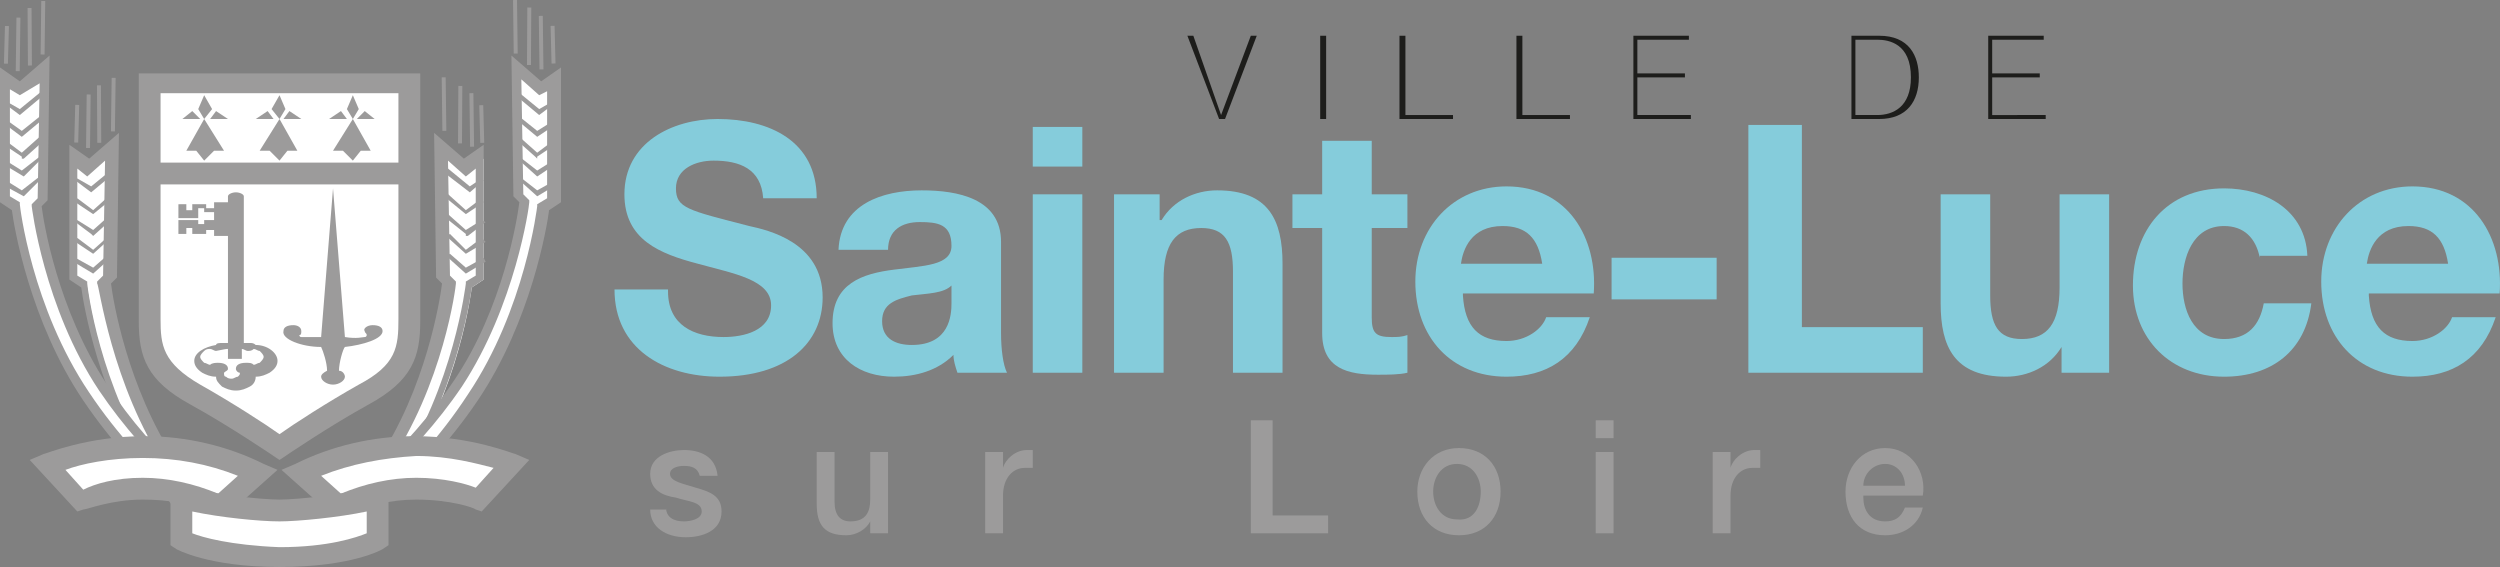 <svg xmlns="http://www.w3.org/2000/svg" id="picto" viewBox="0 0 126.118 28.603" width="126.118" height="28.603">
  <rect x="0" y="0" width="126.118" height="28.603" fill="#808080" stroke="none"/>
  <style id="style11275">
    .st0{fill:#FFFFFF;} .st1{fill:#9C9B9B;} .st2{fill:none;stroke:#000000;stroke-width:0.213;} .st3{fill:#1D1D1B;} .st4{fill:#85CCDB;}
  </style>
  <g id="g11569">
    <g id="g11317">
      <g id="g11281">
        <path class="st0" d="M12.7 28.003c-1.4-1.3-2.8-2.9-4-4.6-2.8-4.1-3.4-9.2-3.4-9.2l.3-.3.1-6.5-1.2 1.1-.7-.5v6.1l.6.4s.6 5.2 3.6 9.6c1 1.6 2.2 2.9 3.5 4.1" id="path11277" fill="#fff"/>
        <path class="st1" d="M11.2 28.303c-1.4-1.3-2.5-2.7-3.5-4.2-2.7-4-3.5-8.8-3.6-9.6l-.6-.4v-6.8l1 .7 1.5-1.3-.1 7.3-.3.3c.1.8.8 5.2 3.3 9 1.1 1.6 2.4 3.1 3.9 4.6l-.4.4c-1.6-1.5-2.9-3.1-4-4.7-2.8-4.2-3.4-9.3-3.5-9.3v-.1l.3-.3.1-5.8-.9.8-.5-.4v5.4l.5.3v.1c0 .1.6 5.2 3.5 9.5.9 1.4 2.1 2.8 3.4 4.1z" id="path11279" fill="#9c9b9b"/>
      </g>
      <g id="g11287">
        <path class="st0" id="line11283" fill="#fff" d="M3.9 7.203V5.303"/>
        <path class="st1" id="rect11285" fill="#9c9b9b" d="M3.745 7.188l.051-1.899.2.005-.051 1.899z"/>
      </g>
      <g id="g11293">
        <path class="st0" id="line11289" fill="#fff" d="M4.4 7.503l.1-2.8"/>
        <path class="st1" id="rect11291" fill="#9c9b9b" d="M4.341 7.466l.032-2.7.2.002-.032 2.7z"/>
      </g>
      <g id="g11299">
        <path class="st0" id="line11295" fill="#fff" d="M5.1 7.203L5 4.303"/>
        <path class="st1" id="rect11297" fill="#9c9b9b" d="M4.892 4.305l.2-.001.016 2.9-.2.001z"/>
      </g>
      <path class="st1" id="polygon11301" fill="#9c9b9b" d="M3.9 12.003l.8.6.9-.8.1.1-1 .9-.9-.6z"/>
      <path class="st1" id="polygon11303" fill="#9c9b9b" d="M3.9 9.003l.7.4 1.1-.9.1.2-1.2 1-.8-.6z"/>
      <path class="st1" id="polygon11305" fill="#9c9b9b" d="M3.9 10.003l.8.6 1-.9.1.2-1.1.9-.9-.6z"/>
      <path class="st1" id="polygon11307" fill="#9c9b9b" d="M3.8 11.203l.1-.1.8.5.9-.8.1.2-1 .9-.1-.1z"/>
      <path class="st1" id="polygon11309" fill="#9c9b9b" d="M3.8 13.003l.9.5.8-.7.2.1-1 .9-1-.6z"/>
      <g id="g11315">
        <path class="st0" id="line11311" fill="#fff" d="M5.8 6.603V3.903"/>
        <path class="st1" id="rect11313" fill="#9c9b9b" d="M5.597 6.627l.036-2.7.2.003-.036 2.7z"/>
      </g>
    </g>
    <g id="g11323">
      <path class="st0" d="M14.1 22.503s2.2-1.5 4.3-2.7c2-1.1 2.3-2.2 2.3-3.7v-11.9H7.6v11.9c0 1.5.2 2.6 2.3 3.7 2 1.2 4.2 2.7 4.2 2.7z" id="path11319" fill="#fff"/>
      <path class="st1" d="M14.1 23.003l-.2-.2s-2.2-1.5-4.2-2.6c-2.1-1.2-2.5-2.3-2.5-4.1v-12.3h13.9v12.3c0 1.8-.4 2.9-2.5 4.1-2 1.1-4.2 2.6-4.2 2.6zm-6.1-18.4v11.5c0 1.4.1 2.3 2.1 3.4 1.7.9 3.4 2.1 4.1 2.5.6-.4 2.4-1.6 4.1-2.5 1.9-1.1 2.1-2 2.1-3.4v-11.5z" id="path11321" fill="#9c9b9b"/>
    </g>
    <path class="st1" d="M19.3 16.703c0-.2-.2-.3-.5-.3s-.5.2-.4.3c0 .1.1.1.1.2 0 0 0 .1-.1.1s-.4.1-1 0l-.6-7.5-.6 7.5h-1c-.1 0-.1-.1-.1-.1.1 0 .1-.1.1-.2 0-.2-.2-.3-.4-.3-.3 0-.5.1-.5.3-.1.4.9.8 1.9.8.1.2.3.8.3 1.2-.2.1-.3.2-.3.3 0 .2.3.4.6.4s.6-.2.6-.4c0-.1-.1-.3-.3-.3 0-.4.2-1.1.3-1.2.9-.1 1.9-.4 1.9-.8z" id="path11325" fill="#9c9b9b"/>
    <path class="st1" d="M10 10.703v-.2h.3v.2h.5v.4h-.5v.2H10v-.2H9v.7h.4v-.3h.3v.3h.7v-.2h.4v.3h.7v5.4h-.3c-.1 0-.3 0-.3.1-.6.1-1.1.4-1.1.8 0 .2.1.4.4.6.2.1.4.2.7.2 0 .2.1.3.3.5.2.1.4.2.7.2.3 0 .5-.1.7-.2.2-.1.3-.3.3-.5.3 0 .5-.1.7-.2.3-.2.4-.4.4-.6 0-.4-.5-.8-1.1-.8-.1-.1-.2-.1-.3-.1h-.3v-7.4c0-.1-.2-.2-.4-.2s-.4.1-.4.2v.3h-.7v.3h-.4v-.2h-.7v.3h-.3v-.3H9v.7h1zm1.5 6.9v.5h.7v-.5c.1 0 .2.1.3.1.1 0 .2 0 .3-.1.1 0 .2.1.3.1.1.1.2.2.2.3 0 .1-.1.2-.2.3-.1 0-.2.1-.3.1-.1-.1-.2-.1-.4-.1-.3 0-.5.1-.5.3 0 .1.1.2.2.2 0 .1 0 .1-.1.2-.1 0-.2.1-.3.1-.1 0-.2 0-.3-.1-.1 0-.1-.1-.1-.2.1-.1.2-.1.2-.2 0-.2-.2-.3-.5-.3-.1 0-.3 0-.4.1-.1 0-.2-.1-.3-.1-.1-.1-.2-.2-.2-.3 0-.1.1-.2.2-.3.1-.1.2-.1.3-.1.1 0 .2.1.3.1.5-.1.5-.1.6-.1z" id="path11327" fill="#9c9b9b"/>
    <g id="g11369">
      <g id="g11333">
        <path class="st0" d="M12.2 26.603c-2.1-1.5-4.9-4-7-7.1-2.8-4.1-3.4-9.2-3.4-9.2l.3-.3.1-6.5-1.2 1-.7-.5v6.1l.6.4s.6 5.2 3.6 9.6c2.4 3.6 5.7 6.3 7.8 7.7" id="path11329" fill="#fff"/>
        <path class="st1" d="M12.1 28.003c-1.1-.7-5-3.5-7.9-7.8-2.7-4-3.5-8.8-3.6-9.6l-.6-.4v-6.8l1 .7 1.5-1.3-.1 7.3-.3.3c.1.8.8 5.2 3.3 9 2.4 3.7 5.6 6.1 6.9 7l-.3.4c-1.3-.9-4.5-3.4-7-7.1-2.8-4.2-3.4-9.3-3.4-9.3v-.1l.3-.3.1-5.8-1 .6-.5-.3v5.4l.5.3v.1c0 .1.6 5.2 3.5 9.5 2.8 4.2 6.6 6.9 7.7 7.7z" id="path11331" fill="#9c9b9b"/>
      </g>
      <g id="g11339">
        <path class="st0" id="line11335" fill="#fff" d="M.3 3.203V1.303"/>
        <path class="st1" id="rect11337" fill="#9c9b9b" d="M.199 3.209l.051-1.899.2.005-.051 1.899z"/>
      </g>
      <g id="g11345">
        <path class="st0" id="line11341" fill="#fff" d="M.9 3.503V.803"/>
        <path class="st1" id="rect11343" fill="#9c9b9b" d="M.794 3.587l.036-2.7.2.003-.036 2.7z"/>
      </g>
      <g id="g11351">
        <path class="st0" id="line11347" fill="#fff" d="M1.5 3.303V.403"/>
        <path class="st1" id="rect11349" fill="#9c9b9b" d="M1.391.405l.2-.001.018 2.9-.2.001z"/>
      </g>
      <path class="st1" id="polygon11353" fill="#9c9b9b" d="M.3 8.103l.8.5.9-.7.1.1-.9.9-1-.6z"/>
      <path class="st1" id="polygon11355" fill="#9c9b9b" d="M.3 5.103l.7.4 1.1-.9.1.2-1.2 1-.8-.6z"/>
      <path class="st1" id="polygon11357" fill="#9c9b9b" d="M.4 6.103l.7.5 1-.8.2.1-1.2 1-.8-.6z"/>
      <path class="st1" id="polygon11359" fill="#9c9b9b" d="M1.1 7.903l-.9-.6.1-.2.8.6.9-.8.2.2-1 .9h-.1z"/>
      <path class="st1" id="polygon11361" fill="#9c9b9b" d="M.3 9.103l.8.5.9-.7.1.1-.9.9-1.1-.6z"/>
      <g id="g11367">
        <path class="st0" id="line11363" fill="#fff" d="M2.2 2.703V.003"/>
        <path class="st1" id="rect11365" fill="#9c9b9b" d="M2.048 2.748l.034-2.7.2.003-.034 2.7z"/>
      </g>
    </g>
    <g id="g11375">
      <path class="st0" d="M13 23.903c-5.4-2.7-10.6-.5-10.6-.5l1.7 1.8c.4-.1 3.6-1.3 7.1.4z" id="path11371" fill="#fff"/>
      <path class="st1" d="M11.2 26.203l-.3-.2c-1.1-.6-2.4-.8-3.7-.8-1.6 0-2.8.5-3 .5l-.3.1-2.4-2.6.7-.3c.1 0 2.2-.9 5.1-.9 2.1 0 4.2.5 6 1.4l.7.3zm-4-2.1c1.3 0 2.6.3 3.8.8l1-.9c-1.5-.6-3.1-.9-4.8-.9-1.7 0-3.1.3-3.9.6l.9 1c.6-.3 1.6-.6 3-.6z" id="path11373" fill="#9c9b9b"/>
    </g>
    <g id="g11417">
      <g id="g11381">
        <path class="st0" d="M15.5 28.003c1.4-1.3 2.8-2.9 4-4.6 2.8-4.1 3.4-9.2 3.4-9.2l-.3-.3-.1-6.5 1.2 1.1.7-.5v6.1l-.6.4s-.6 5.2-3.6 9.6c-1 1.6-2.2 2.9-3.5 4.1" id="path11377" fill="#fff"/>
        <path class="st1" d="M17 28.303l-.4-.4c1.3-1.3 2.5-2.7 3.4-4.1 2.9-4.3 3.5-9.5 3.5-9.5v-.1l.5-.3v-5.4l-.5.4-.9-.8.1 5.8.3.3v.1c0 .1-.6 5.1-3.5 9.3-1.1 1.6-2.4 3.2-4 4.7l-.4-.4c1.6-1.5 2.9-3 3.9-4.6 2.5-3.7 3.2-8.2 3.3-9l-.3-.3-.1-7.3 1.5 1.3 1-.7v6.8l-.6.4c-.1.8-.9 5.6-3.6 9.6-.7 1.4-1.8 2.8-3.2 4.2z" id="path11379" fill="#9c9b9b"/>
      </g>
      <g id="g11387">
        <path class="st0" id="line11383" fill="#fff" d="M24.4 7.203l-.1-1.9"/>
        <path class="st1" id="rect11385" fill="#9c9b9b" d="M24.178 5.31l.2-.005.05 1.899-.2.005z"/>
      </g>
      <g id="g11393">
        <path class="st0" id="line11389" fill="#fff" d="M23.8 7.503l-.1-2.8"/>
        <path class="st1" id="rect11391" fill="#9c9b9b" d="M23.681 4.702l.2-.003.034 2.7-.2.003z"/>
      </g>
      <g id="g11399">
        <path class="st0" id="line11395" fill="#fff" d="M23.2 7.203V4.303"/>
        <path class="st1" id="rect11397" fill="#9c9b9b" d="M23.106 7.233l.017-2.9.2.001-.017 2.9z"/>
      </g>
      <path class="st1" id="polygon11401" fill="#9c9b9b" d="M22.7 11.803l.8.8.8-.6.2.2-1 .6-1-.9z"/>
      <path class="st1" id="polygon11403" fill="#9c9b9b" d="M22.6 8.503l1.1.9.6-.4.1.1-.7.6-1.3-1z"/>
      <path class="st1" id="polygon11405" fill="#9c9b9b" d="M22.5 9.703l1 .9.8-.6.1.2-.9.6-1.1-.9z"/>
      <path class="st1" id="polygon11407" fill="#9c9b9b" d="M22.5 11.003l.1-.2.9.8.8-.5.2.1-.9.7h-.1v-.1z"/>
      <path class="st1" id="polygon11409" fill="#9c9b9b" d="M22.7 12.803l.8.7.9-.5.1.2-1 .6-1-.9z"/>
      <g id="g11415">
        <path class="st0" id="line11411" fill="#fff" d="M22.5 6.603l-.1-2.7"/>
        <path class="st1" id="rect11413" fill="#9c9b9b" d="M22.282 3.903l.2-.003.035 2.7-.2.003z"/>
      </g>
    </g>
    <g id="g11459">
      <g id="g11423">
        <path class="st0" d="M16.1 26.603c2.1-1.5 4.9-4 7-7.1 2.8-4.1 3.4-9.2 3.4-9.2l-.3-.3-.1-6.5 1.2 1.1.7-.5v6.1l-.5.4s-.6 5.2-3.6 9.6c-2.4 3.6-5.7 6.3-7.8 7.7" id="path11419" fill="#fff"/>
        <path class="st1" d="M16.2 28.003l-.3-.4c1.1-.7 4.9-3.4 7.7-7.7 2.9-4.3 3.5-9.5 3.5-9.5v-.1l.5-.3v-5.4l-.4.2-.9-.8.1 5.8.3.3v.1c0 .2-.7 5.2-3.4 9.3-2.5 3.7-5.8 6.2-7 7.1l-.3-.4c1.3-.9 4.5-3.4 6.9-7 2.5-3.7 3.2-8.2 3.3-9l-.3-.3-.1-7.1 1.5 1.3 1-.7v6.8l-.6.4c-.1.8-.9 5.6-3.6 9.6-2.9 4.3-6.8 7-7.9 7.8z" id="path11421" fill="#9c9b9b"/>
      </g>
      <g id="g11429">
        <path class="st0" id="line11425" fill="#fff" d="M27.9 3.203V1.303"/>
        <path class="st1" id="rect11427" fill="#9c9b9b" d="M27.776 1.307l.2-.005.048 1.899-.2.005z"/>
      </g>
      <g id="g11435">
        <path class="st0" id="line11431" fill="#fff" d="M27.3 3.503V.803"/>
        <path class="st1" id="rect11433" fill="#9c9b9b" d="M27.181.803l.2-.003.035 2.7-.2.003z"/>
      </g>
      <g id="g11441">
        <path class="st0" id="line11437" fill="#fff" d="M26.7 3.303V.403"/>
        <path class="st1" id="rect11439" fill="#9c9b9b" d="M26.585 3.278l.017-2.9.2.001-.017 2.9z"/>
      </g>
      <path class="st1" id="polygon11443" fill="#9c9b9b" d="M26.2 7.903l.9.7.8-.5.1.2-.9.6-1-.9z"/>
      <path class="st1" id="polygon11445" fill="#9c9b9b" d="M26.1 4.603l1.1.9.7-.4.1.1-.8.6-1.2-1z"/>
      <path class="st1" id="polygon11447" fill="#9c9b9b" d="M26.1 5.803l1 .8.8-.5.1.2-.9.6-1.2-1z"/>
      <path class="st1" id="polygon11449" fill="#9c9b9b" d="M26.1 7.103l.1-.2.9.8.8-.6.1.2-.9.6v.1l-.1-.1z"/>
      <path class="st1" id="polygon11451" fill="#9c9b9b" d="M26.2 8.903l.9.7.9-.5.1.2-1 .6-1-.9z"/>
      <g id="g11457">
        <path class="st0" id="line11453" fill="#fff" d="M26 2.703V.003"/>
        <path class="st1" id="rect11455" fill="#9c9b9b" d="M25.882.002l.2-.002.034 2.7-.2.002z"/>
      </g>
    </g>
    <g id="g11465">
      <path class="st0" d="M15.2 23.903c5.4-2.7 10.6-.5 10.6-.5l-1.7 1.8c-.4-.1-3.6-1.3-7.1.4z" id="path11461" fill="#fff"/>
      <path class="st1" d="M17 26.203l-2.8-2.5.7-.3c1.8-.9 3.9-1.4 6-1.4 2.9 0 5 .9 5.1.9l.7.3-2.4 2.6-.3-.1c-.1-.1-1.3-.5-3-.5-1.3 0-2.5.3-3.7.8zm-.8-2.2l1 .9c1.2-.5 2.5-.8 3.8-.8 1.4 0 2.5.3 3 .5l.9-1c-.8-.2-2.2-.6-3.9-.6-1.7.1-3.3.4-4.8 1z" id="path11463" fill="#9c9b9b"/>
    </g>
    <g id="g11471">
      <path class="st0" d="M14.1 25.803c1.1 0 3.8-.3 5-.7v2.2s-1.4.8-5 .9c-3.5 0-5-.9-5-.9v-2.2c1.3.4 4 .7 5 .7" id="path11467" fill="#fff"/>
      <path class="st1" d="M14.1 28.603c-3.6 0-5.2-.9-5.2-.9l-.3-.2v-3.2l.7.2c1.1.4 3.8.7 4.8.7s3.7-.3 4.8-.7l.7-.2v3.2l-.3.2s-1.5.9-5.2.9zm-4.4-1.7c.5.2 1.9.6 4.4.7 2.5 0 3.9-.5 4.4-.7v-1.1c-1.4.3-3.5.5-4.4.5-1 0-3-.2-4.4-.5z" id="path11469" fill="#9c9b9b"/>
    </g>
    <path class="st0" id="rect11473" fill="#fff" d="M7.6 4.403h13v4.1h-13z"/>
    <g id="g11483" fill="#9c9b9b">
      <path class="st1" id="polygon11475" d="M10.3 4.803l-.3.7.3.5.4-.5z"/>
      <path class="st1" id="polygon11477" d="M10.8 7.603l-.5.5-.4-.5h-.5l.9-1.6 1 1.6z"/>
      <path class="st1" id="polygon11479" d="M9.2 6.003h.9l-.4-.4z"/>
      <path class="st1" id="polygon11481" d="M11.5 6.003h-.9l.3-.4z"/>
    </g>
    <g id="g11493" fill="#9c9b9b">
      <path class="st1" id="polygon11485" d="M14.1 4.803l-.4.7.4.5.3-.5z"/>
      <path class="st1" id="polygon11487" d="M14.5 7.603l-.4.5-.5-.5h-.5l1-1.6.9 1.6z"/>
      <path class="st1" id="polygon11489" d="M12.9 6.003h.9l-.3-.4z"/>
      <path class="st1" id="polygon11491" d="M15.2 6.003h-.9l.3-.4z"/>
    </g>
    <g id="g11503" fill="#9c9b9b">
      <path class="st1" id="polygon11495" d="M17.8 4.803l-.3.7.3.5.3-.5z"/>
      <path class="st1" id="polygon11497" d="M18.2 7.603l-.4.5-.5-.5h-.5l1-1.6.9 1.6z"/>
      <path class="st1" id="polygon11499" d="M16.6 6.003h.9l-.3-.4z"/>
      <path class="st1" id="polygon11501" d="M18.9 6.003H18l.4-.4z"/>
    </g>
    <path class="st1" id="rect11507" fill="#9c9b9b" d="M7.5 8.203h13.1v1.1H7.5z"/>
    <path class="st1" d="M14.1 23.203l-.3-.2s-2.2-1.5-4.2-2.6c-2.2-1.2-2.6-2.4-2.6-4.2v-12.5h14.2v12.5c0 1.8-.4 3-2.6 4.2-2 1.1-4.2 2.6-4.2 2.6zm-6-18.5v11.4c0 1.3.1 2.2 2 3.3 1.6.9 3.3 2 4 2.5.7-.5 2.4-1.6 4-2.5 1.9-1 2-1.9 2-3.3v-11.4z" id="path11509" fill="#9c9b9b"/>
    <g id="g11525" fill="#1d1d1b">
      <path class="st3" d="M61.6 5.803l1.5-4h.3l-1.6 4.2h-.3l-1.6-4.2h.3z" id="path11511"/>
      <path class="st3" d="M66.6 1.803h.3v4.2h-.3z" id="path11513"/>
      <path class="st3" d="M70.6 1.803h.3v4h2.4v.2h-2.7z" id="path11515"/>
      <path class="st3" d="M76.5 1.803h.3v4h2.4v.2h-2.7z" id="path11517"/>
      <path class="st3" d="M85.3 5.803v.2h-2.9v-4.2h2.8v.2h-2.6v1.7H85v.2h-2.4v1.9z" id="path11519"/>
      <path class="st3" d="M93.4 1.803h1.4c1.5 0 2 1 2 2.1 0 1.2-.6 2.1-2 2.1h-1.4zm.2 4h1.1c.8 0 1.7-.4 1.7-1.9 0-1.7-1.1-1.9-1.7-1.9h-1.1z" id="path11521"/>
      <path class="st3" d="M103.2 5.803v.2h-2.9v-4.2h2.8v.2h-2.6v1.7h2.4v.2h-2.4v1.9z" id="path11523"/>
    </g>
    <g id="g11549" fill="#85ccdb">
      <path class="st4" d="M33.7 14.703c0 1.7 1.3 2.3 2.8 2.3 1 0 2.4-.3 2.4-1.6s-1.9-1.6-3.7-2.1c-1.9-.5-3.7-1.2-3.7-3.5 0-2.6 2.4-3.8 4.7-3.8 2.6 0 5 1.1 5 4h-2.7c-.1-1.5-1.2-1.9-2.5-1.9-.9 0-1.9.4-1.9 1.4 0 1 .6 1.1 3.7 1.9.9.2 3.7.8 3.7 3.6 0 2.3-1.8 4-5.2 4-2.8 0-5.3-1.4-5.3-4.4h2.7z" id="path11527"/>
      <path class="st4" d="M42.3 12.603c.1-2.3 2.2-3 4.2-3 1.8 0 4 .4 4 2.6v4.6c0 .8.1 1.6.3 2h-2.5c-.1-.3-.2-.6-.2-.9-.8.8-1.9 1.1-3 1.1-1.7 0-3.1-.9-3.1-2.7 0-2 1.5-2.5 3.1-2.7 1.5-.2 2.9-.2 2.9-1.2 0-1.1-.7-1.2-1.6-1.2-.9 0-1.6.4-1.6 1.4zm5.7 1.8c-.4.4-1.2.4-2 .5-.8.2-1.5.4-1.5 1.3s.7 1.2 1.5 1.2c1.9 0 2-1.5 2-2.1z" id="path11529"/>
      <path class="st4" d="M54.6 8.403h-2.5v-2h2.5zm-2.5 1.4h2.5v9h-2.5z" id="path11531"/>
      <path class="st4" d="M56.1 9.803h2.4v1.3h.1c.6-1 1.7-1.5 2.8-1.5 2.6 0 3.3 1.5 3.3 3.7v5.5h-2.5v-5.1c0-1.5-.4-2.2-1.6-2.2-1.3 0-1.9.8-1.9 2.6v4.7h-2.5v-9z" id="path11533"/>
      <path class="st4" d="M69.2 9.803H71v1.7h-1.8v4.5c0 .8.2 1 1 1 .3 0 .5 0 .8-.1v1.9c-.4.1-1 .1-1.5.1-1.5 0-2.8-.3-2.8-2.1v-5.3h-1.5v-1.7h1.5v-2.7h2.5z" id="path11535"/>
      <path class="st4" d="M73.8 14.903c.1 1.6.8 2.3 2.2 2.3 1 0 1.8-.6 2-1.2h2.2c-.7 2.1-2.2 3-4.2 3-2.8 0-4.6-2-4.6-4.8 0-2.7 1.9-4.8 4.6-4.8 3.1 0 4.6 2.6 4.4 5.4h-6.6zm4-1.6c-.2-1.3-.8-1.9-2-1.9-1.6 0-2 1.2-2.1 1.9z" id="path11537"/>
      <path class="st4" d="M81.3 13.003h5.3v2.1h-5.3z" id="path11539"/>
      <path class="st4" d="M88.2 6.303h2.7v10.2H97v2.3h-8.8z" id="path11541"/>
      <path class="st4" d="M106.4 18.803H104v-1.3c-.6 1-1.7 1.5-2.8 1.5-2.6 0-3.3-1.5-3.3-3.7v-5.5h2.5v5.1c0 1.5.4 2.2 1.6 2.2 1.3 0 1.9-.8 1.9-2.6v-4.7h2.5z" id="path11543"/>
      <path class="st4" d="M114 13.003c-.2-1-.8-1.6-1.8-1.6-1.6 0-2.1 1.6-2.1 2.9 0 1.3.5 2.8 2.1 2.8 1.2 0 1.8-.7 2-1.8h2.4c-.3 2.4-2 3.7-4.4 3.7-2.7 0-4.6-1.9-4.6-4.6 0-2.8 1.7-4.9 4.6-4.9 2.1 0 4.1 1.1 4.2 3.4H114z" id="path11545"/>
      <path class="st4" d="M119.5 14.903c.1 1.6.8 2.3 2.2 2.3 1 0 1.8-.6 2-1.2h2.2c-.7 2.1-2.2 3-4.2 3-2.8 0-4.6-2-4.6-4.8 0-2.7 1.9-4.8 4.6-4.8 3.1 0 4.6 2.6 4.4 5.4h-6.6zm4-1.6c-.2-1.3-.8-1.9-2-1.9-1.6 0-2 1.2-2.1 1.9z" id="path11547"/>
    </g>
    <g id="g11567" fill="#9c9b9b">
      <path class="st1" d="M33.6 25.603c0 .5.4.7.9.7.3 0 .9-.1.9-.5 0-.5-.7-.5-1.3-.7-.7-.1-1.3-.4-1.3-1.2 0-.9 1-1.2 1.7-1.2.8 0 1.6.3 1.7 1.3h-.9c-.1-.4-.4-.5-.8-.5-.3 0-.7.1-.7.4 0 .4.7.5 1.3.7.7.2 1.3.4 1.3 1.2 0 1-1 1.3-1.8 1.3-1 0-1.8-.5-1.8-1.4h.8z" id="path11551"/>
      <path class="st1" d="M44.8 26.903h-.9v-.6c-.2.4-.7.7-1.2.7-1.1 0-1.5-.5-1.5-1.6v-2.6h.9v2.5c0 .7.3 1 .8 1 .8 0 1-.5 1-1.1v-2.4h.9z" id="path11553"/>
      <path class="st1" d="M49.8 22.803h.8v.8c.1-.4.6-.9 1.2-.9h.3v.9h-.4c-.6 0-1.1.5-1.1 1.4v1.9h-.9v-4.1z" id="path11555"/>
      <path class="st1" d="M63.2 21.203h1v4.8H67v.9h-3.9v-5.7z" id="path11557"/>
      <path class="st1" d="M71.5 24.803c0-1.2.8-2.2 2.1-2.2s2.1.9 2.1 2.2c0 1.3-.8 2.2-2.1 2.2s-2.1-.9-2.1-2.2zm3.2 0c0-.7-.4-1.4-1.2-1.4-.8 0-1.2.7-1.2 1.4s.4 1.4 1.2 1.4c.9.1 1.2-.7 1.2-1.4z" id="path11559"/>
      <path class="st1" d="M80.5 21.203h.9v.9h-.9zm0 1.6h.9v4.1h-.9z" id="path11561"/>
      <path class="st1" d="M86.5 22.803h.8v.8c.1-.4.6-.9 1.2-.9h.3v.9h-.4c-.6 0-1.1.5-1.1 1.4v1.9h-.9v-4.1z" id="path11563"/>
      <path class="st1" d="M94 25.103c0 .6.3 1.2 1.1 1.2.5 0 .8-.2 1-.7h.9c-.2.9-1 1.4-1.9 1.4-1.3 0-2-.9-2-2.2 0-1.2.8-2.2 2-2.2 1.3 0 2.1 1.2 1.9 2.4h-3zm2.1-.6c0-.6-.4-1.1-1-1.1s-1.1.5-1.1 1.1z" id="path11565"/>
    </g>
  </g>
</svg>
